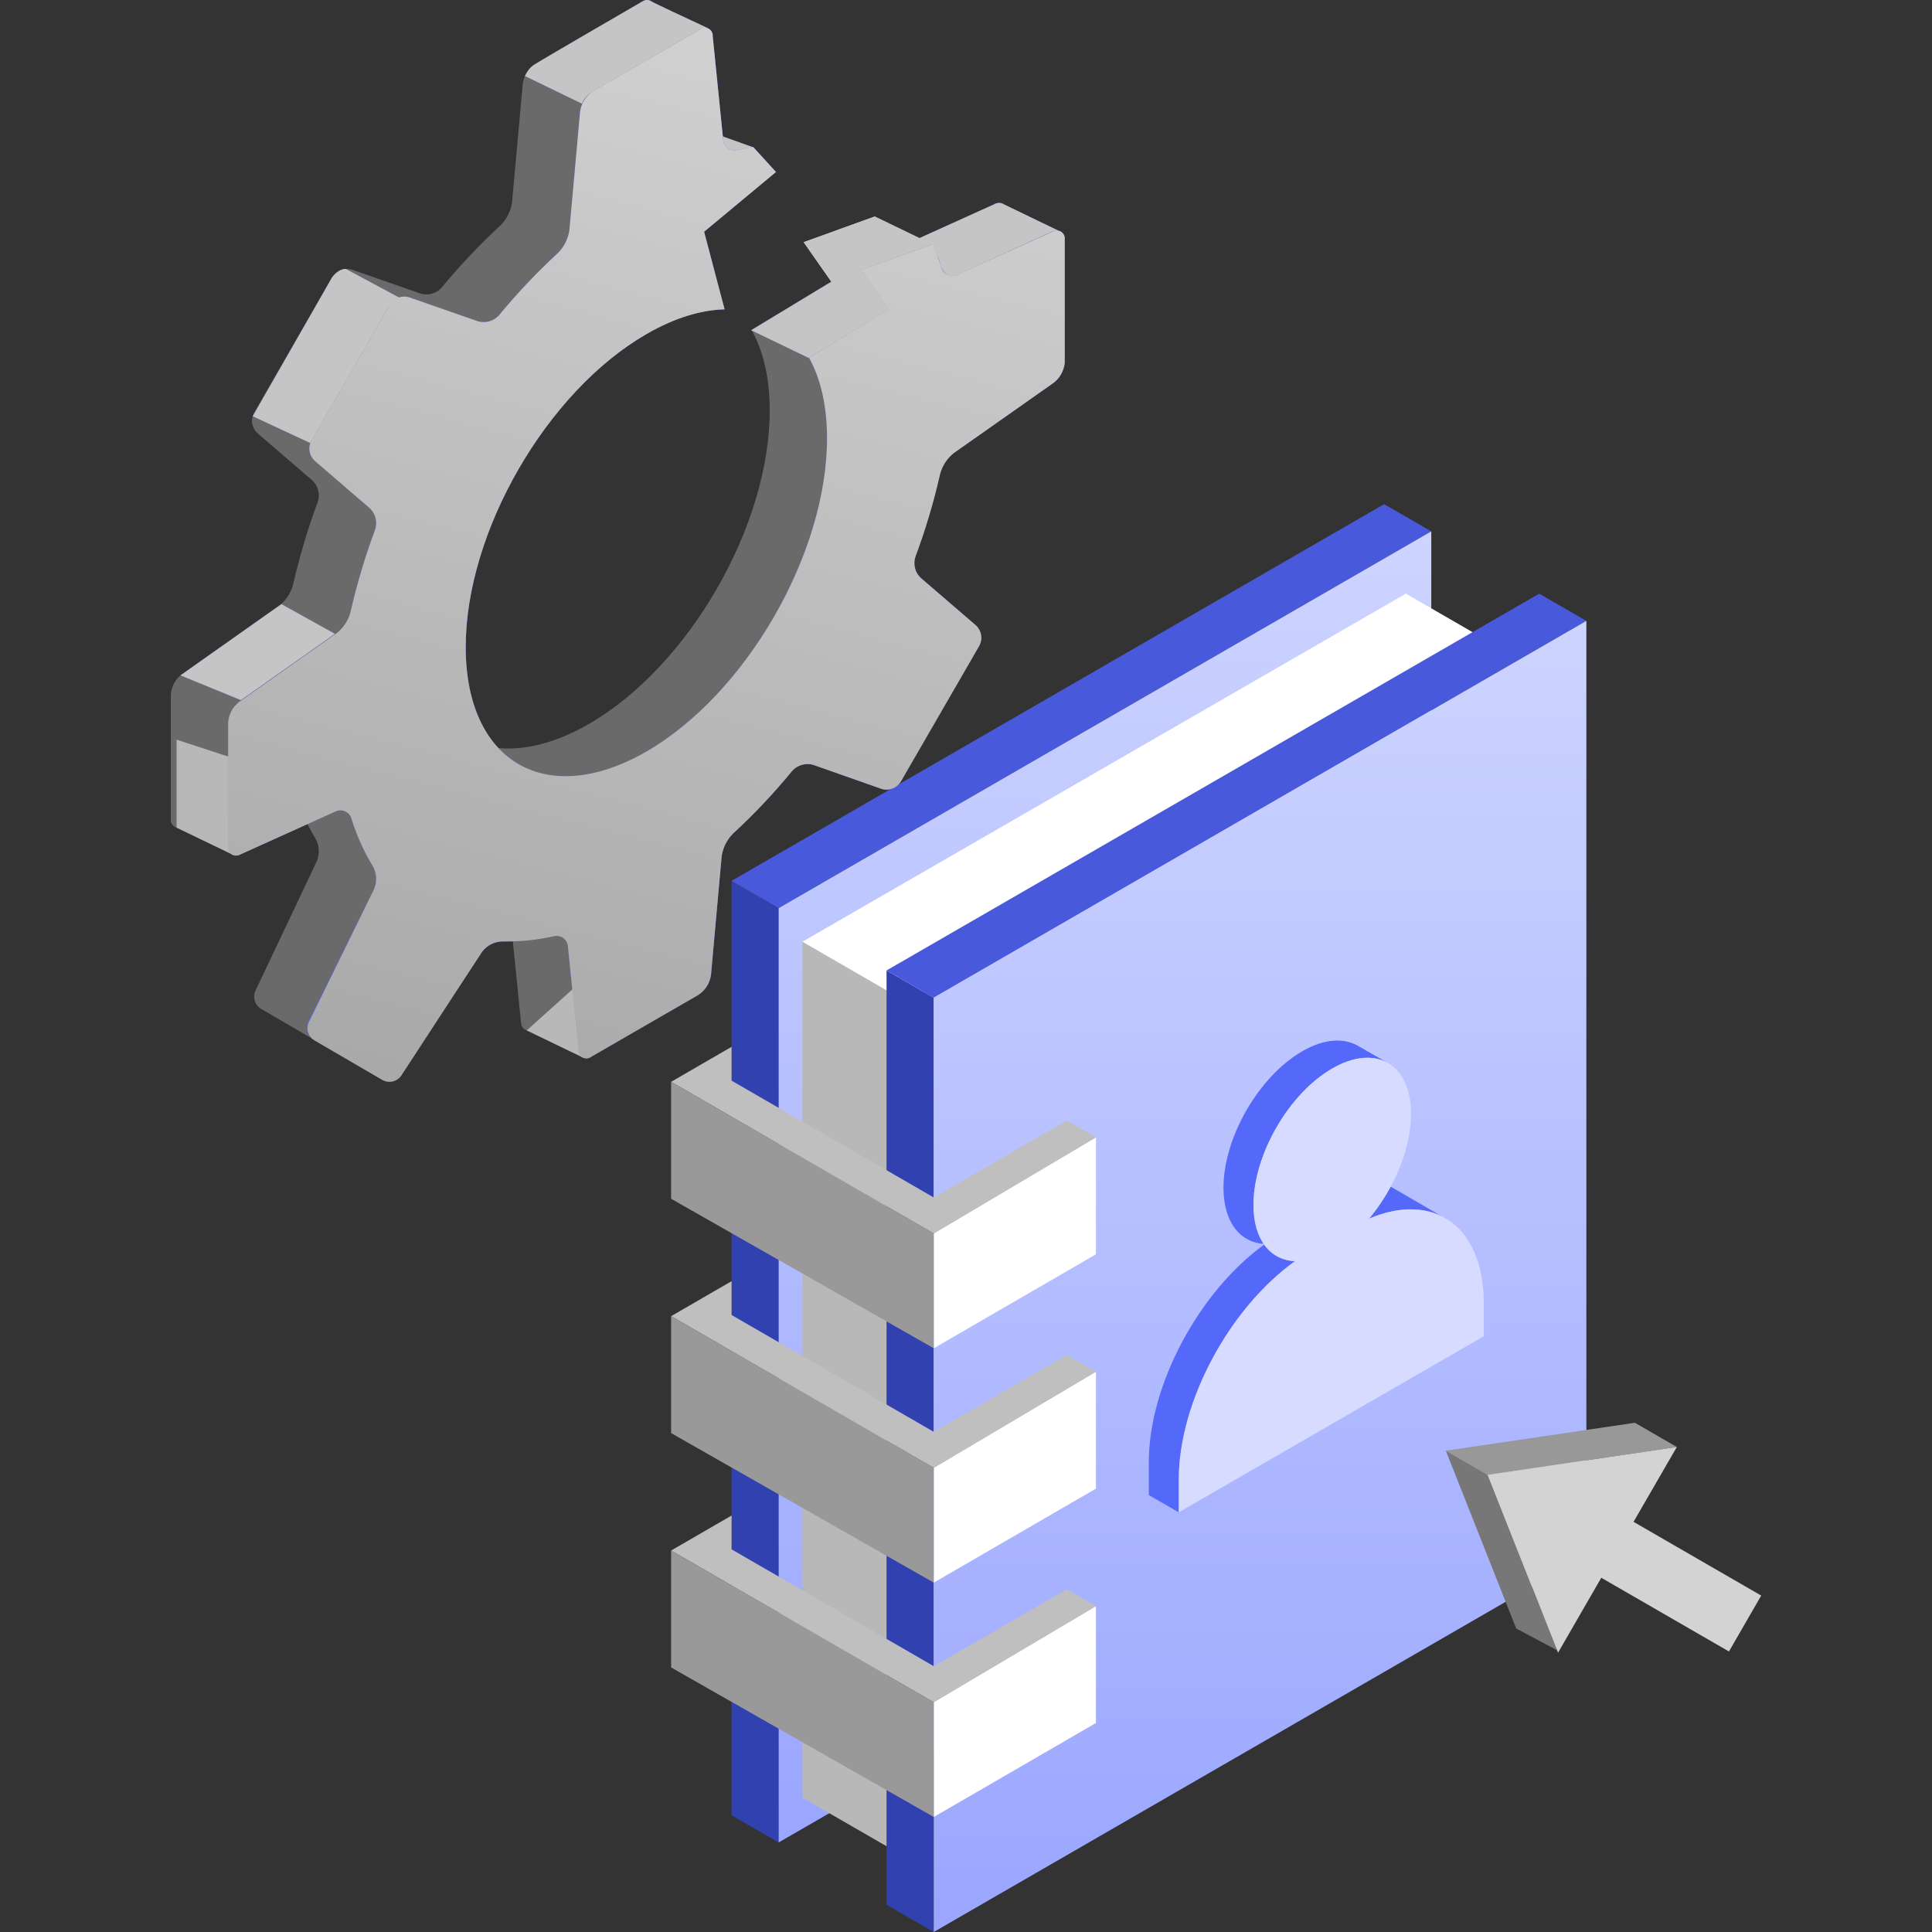 <?xml version="1.0" encoding="utf-8"?>
<svg xmlns="http://www.w3.org/2000/svg" fill="none" height="40" viewBox="0 0 40 40" width="40">
<rect x="0" y="0" width="40" height="40" fill="#333333" stroke="none"/>
<path d="M16.121 18.802V38.146L15.145 37.583V18.238L16.121 18.802Z" fill="#3241B0"/>
<path d="M29.633 11.001L16.121 18.802L15.145 18.238L28.657 10.438L29.633 11.001Z" fill="#485ADB"/>
<path d="M29.633 30.345L16.121 38.146V18.802L29.633 11.001V30.345Z" fill="url(#paint0_linear_8161_12974)"/>
<path d="M18.767 20.741V38.462L16.613 37.219V19.497L18.767 20.741Z" fill="#B8B8B8"/>
<path d="M31.261 13.535L18.767 20.741L16.613 19.497L29.107 12.291L31.261 13.535Z" fill="white"/>
<path d="M19.331 20.656V40L18.355 39.436V20.092L19.331 20.656Z" fill="#3241B0"/>
<path d="M32.843 12.854L19.331 20.656L18.355 20.092L31.868 12.291L32.843 12.854Z" fill="#485ADB"/>
<path d="M32.844 32.199L19.332 40V20.656L32.844 12.854V32.199Z" fill="url(#paint1_linear_8161_12974)"/>
<path d="M22.69 25.969L19.332 27.915V25.538L22.69 23.548V25.969Z" fill="white"/>
<path d="M22.087 23.199L19.333 24.793L15.147 22.374V21.673L13.895 22.398L19.333 25.538L22.691 23.548L22.087 23.199Z" fill="#BFBFBF"/>
<path d="M19.333 27.915L13.895 24.819V22.398L19.333 25.538V27.915Z" fill="#999999"/>
<path d="M22.69 30.821L19.332 32.767V30.39L22.69 28.4V30.821Z" fill="white"/>
<path d="M22.087 28.052L19.333 29.645L15.147 27.226V26.525L13.895 27.25L19.333 30.39L22.691 28.4L22.087 28.052Z" fill="#BFBFBF"/>
<path d="M19.333 32.767L13.895 29.671V27.25L19.333 30.39V32.767Z" fill="#999999"/>
<path d="M22.69 35.673L19.332 37.619V35.243L22.69 33.253V35.673Z" fill="white"/>
<path d="M22.087 32.904L19.333 34.497L15.147 32.078V31.377L13.895 32.102L19.333 35.243L22.691 33.253L22.087 32.904Z" fill="#BFBFBF"/>
<path d="M19.333 37.619L13.895 34.523V32.102L19.333 35.243V37.619Z" fill="#999999"/>
<path d="M28.791 24.567C28.663 24.804 28.514 25.03 28.344 25.232C28.924 24.984 29.447 24.98 29.854 25.184L28.791 24.567Z" fill="#5468FA"/>
<path d="M26.812 26.111C26.299 26.089 25.951 25.666 25.951 24.948C25.951 23.907 26.681 22.642 27.582 22.122C28.026 21.866 28.428 21.839 28.723 22.002L28.723 22.001L28.159 21.678L28.158 21.68C27.86 21.481 27.435 21.492 26.962 21.765C26.061 22.286 25.331 23.551 25.331 24.591C25.331 25.31 25.679 25.733 26.192 25.754C24.837 26.724 23.785 28.661 23.785 30.276V30.954L24.405 31.311V30.634C24.405 29.018 25.456 27.081 26.812 26.111Z" fill="#5468FA"/>
<path d="M28.344 25.232C28.861 24.617 29.214 23.787 29.214 23.064C29.214 22.024 28.484 21.602 27.583 22.122C26.682 22.642 25.952 23.908 25.952 24.948C25.952 25.667 26.3 26.09 26.813 26.111C25.458 27.081 24.406 29.018 24.406 30.634V31.311L30.721 27.665V26.988C30.721 25.383 29.685 24.66 28.344 25.232Z" fill="#D6DBFF"/>
<path d="M33.849 29.457L29.934 30.035L30.801 30.536L34.716 29.958L33.849 29.457Z" fill="#989898"/>
<path d="M31.391 33.716L29.934 30.035L30.801 30.536L32.238 34.167L31.391 33.716Z" fill="#777777"/>
<path d="M34.717 29.958L30.801 30.536L32.258 34.217L33.153 32.666L35.796 34.192L36.464 33.035L33.821 31.508L34.717 29.958Z" fill="#D3D3D3"/>
<path d="M14.734 2.741L15.594 3.049L15.001 3.417L14.734 2.741Z" fill="#C5C5C6"/>
<path d="M20.856 4.388V6.944C20.846 7.033 20.817 7.118 20.769 7.194C20.722 7.27 20.658 7.335 20.583 7.383L18.56 8.806C18.422 8.915 18.324 9.066 18.278 9.235C18.146 9.819 17.975 10.393 17.765 10.954C17.74 11.03 17.737 11.111 17.756 11.188C17.776 11.266 17.817 11.336 17.875 11.391L19.016 12.374C19.073 12.426 19.112 12.495 19.125 12.572C19.138 12.648 19.126 12.726 19.089 12.794L17.461 15.612C17.42 15.678 17.358 15.728 17.286 15.754C17.213 15.781 17.134 15.783 17.06 15.759L15.651 15.263C15.574 15.24 15.492 15.24 15.415 15.262C15.338 15.284 15.268 15.327 15.215 15.387C14.835 15.848 14.425 16.283 13.986 16.689C13.862 16.814 13.781 16.974 13.755 17.148L13.532 19.614C13.52 19.697 13.491 19.777 13.446 19.848C13.4 19.919 13.341 19.98 13.27 20.026L11.055 21.305C11.03 21.324 11.001 21.336 10.969 21.339C10.938 21.342 10.907 21.336 10.879 21.322C10.851 21.308 10.827 21.286 10.811 21.259C10.795 21.232 10.787 21.201 10.787 21.17L10.57 19.017C10.568 18.984 10.558 18.952 10.541 18.923C10.525 18.894 10.503 18.869 10.476 18.849C10.45 18.829 10.419 18.815 10.387 18.808C10.354 18.801 10.321 18.801 10.289 18.808C9.939 18.888 9.582 18.925 9.223 18.918C9.141 18.918 9.059 18.937 8.984 18.974C8.91 19.01 8.845 19.064 8.795 19.129L7.205 21.615C7.163 21.676 7.099 21.72 7.027 21.737C6.954 21.754 6.878 21.744 6.813 21.708L5.41 20.89C5.345 20.853 5.298 20.793 5.276 20.722C5.254 20.651 5.259 20.574 5.291 20.507L6.557 17.836C6.59 17.759 6.604 17.676 6.599 17.593C6.595 17.51 6.571 17.429 6.529 17.357C6.344 17.05 6.196 16.721 6.09 16.379C6.081 16.345 6.064 16.314 6.042 16.288C6.02 16.262 5.992 16.24 5.96 16.226C5.929 16.211 5.895 16.204 5.86 16.204C5.825 16.204 5.791 16.212 5.76 16.227L3.787 17.117C3.761 17.133 3.73 17.142 3.699 17.141C3.667 17.141 3.637 17.131 3.611 17.114C3.584 17.097 3.564 17.073 3.551 17.045C3.537 17.016 3.533 16.985 3.537 16.954V14.395C3.541 14.311 3.563 14.228 3.602 14.153C3.641 14.078 3.695 14.013 3.762 13.961L5.785 12.535C5.923 12.426 6.021 12.276 6.067 12.107C6.2 11.524 6.371 10.95 6.58 10.39C6.605 10.314 6.608 10.232 6.588 10.155C6.569 10.077 6.528 10.006 6.47 9.951L5.329 8.967C5.272 8.915 5.235 8.846 5.222 8.771C5.209 8.695 5.222 8.617 5.258 8.55L6.884 5.732C6.925 5.666 6.987 5.616 7.059 5.589C7.131 5.562 7.211 5.56 7.285 5.582L8.708 6.078C8.784 6.101 8.865 6.101 8.942 6.08C9.019 6.059 9.088 6.016 9.142 5.957C9.522 5.496 9.934 5.061 10.373 4.655C10.495 4.529 10.575 4.367 10.601 4.193L10.824 1.73C10.836 1.646 10.867 1.566 10.912 1.494C10.958 1.423 11.018 1.362 11.089 1.316L13.304 0.036C13.329 0.017 13.359 0.005 13.39 0.001C13.421 -0.002 13.453 0.005 13.481 0.019C13.509 0.034 13.533 0.056 13.548 0.084C13.564 0.111 13.571 0.143 13.569 0.174L13.786 2.325C13.789 2.358 13.799 2.39 13.815 2.419C13.831 2.448 13.853 2.473 13.88 2.492C13.906 2.512 13.937 2.526 13.969 2.533C14.002 2.54 14.035 2.54 14.068 2.533C14.18 2.508 14.294 2.487 14.408 2.471L14.879 2.987L13.39 4.225L13.815 5.832C13.325 5.843 12.777 6.008 12.196 6.343C10.128 7.538 8.454 10.438 8.454 12.825C8.454 15.212 10.128 16.179 12.196 14.987C14.262 13.792 15.936 10.886 15.936 8.502C15.936 7.825 15.801 7.263 15.561 6.831L17.21 5.832L16.64 5.014L18.122 4.482C18.191 4.637 18.25 4.797 18.3 4.96C18.309 4.993 18.325 5.025 18.347 5.051C18.369 5.078 18.397 5.1 18.429 5.114C18.461 5.129 18.495 5.136 18.53 5.136C18.565 5.135 18.599 5.127 18.63 5.112L20.603 4.224C20.63 4.207 20.661 4.198 20.692 4.198C20.724 4.198 20.755 4.208 20.782 4.225C20.808 4.242 20.83 4.266 20.843 4.295C20.856 4.324 20.861 4.356 20.856 4.388Z" fill="#6A6A6B"/>
<path d="M22.044 4.961V7.517C22.034 7.606 22.004 7.691 21.957 7.768C21.91 7.844 21.846 7.908 21.77 7.957L19.747 9.38C19.61 9.489 19.511 9.639 19.465 9.808C19.333 10.392 19.162 10.966 18.952 11.527C18.927 11.603 18.924 11.684 18.944 11.761C18.963 11.839 19.004 11.909 19.062 11.964L20.204 12.947C20.261 12.999 20.299 13.069 20.312 13.145C20.326 13.221 20.313 13.299 20.277 13.367L18.648 16.186C18.607 16.251 18.546 16.301 18.473 16.328C18.401 16.354 18.321 16.356 18.248 16.332L16.839 15.836C16.762 15.813 16.68 15.813 16.603 15.835C16.525 15.857 16.456 15.9 16.402 15.96C16.023 16.422 15.612 16.857 15.173 17.262C15.049 17.387 14.969 17.548 14.942 17.721L14.72 20.187C14.708 20.271 14.678 20.351 14.633 20.422C14.588 20.492 14.528 20.553 14.458 20.599L12.243 21.878C12.218 21.897 12.188 21.909 12.157 21.912C12.126 21.915 12.094 21.909 12.066 21.895C12.038 21.881 12.015 21.859 11.999 21.832C11.982 21.805 11.974 21.774 11.975 21.743L11.758 19.59C11.755 19.557 11.745 19.525 11.729 19.496C11.713 19.467 11.691 19.442 11.664 19.422C11.637 19.402 11.607 19.389 11.574 19.381C11.542 19.375 11.508 19.375 11.476 19.381C11.127 19.461 10.769 19.498 10.411 19.491C10.328 19.491 10.246 19.51 10.172 19.547C10.098 19.584 10.033 19.637 9.983 19.703L8.3 22.256C8.258 22.317 8.194 22.361 8.122 22.378C8.049 22.395 7.973 22.385 7.908 22.349L6.504 21.531C6.44 21.494 6.392 21.434 6.37 21.363C6.348 21.292 6.354 21.215 6.386 21.148L7.745 18.409C7.777 18.332 7.792 18.249 7.787 18.166C7.782 18.083 7.758 18.002 7.717 17.93C7.531 17.623 7.384 17.295 7.277 16.952C7.268 16.919 7.252 16.888 7.23 16.861C7.207 16.835 7.179 16.814 7.148 16.799C7.116 16.785 7.082 16.777 7.048 16.777C7.013 16.777 6.979 16.785 6.947 16.8L4.975 17.691C4.948 17.707 4.917 17.715 4.886 17.714C4.855 17.714 4.824 17.704 4.798 17.687C4.772 17.67 4.751 17.646 4.738 17.618C4.725 17.59 4.72 17.558 4.724 17.527V14.968C4.728 14.884 4.75 14.801 4.789 14.726C4.828 14.652 4.883 14.586 4.949 14.534L6.973 13.108C7.11 12.999 7.209 12.849 7.255 12.68C7.387 12.097 7.559 11.524 7.768 10.963C7.792 10.887 7.795 10.806 7.776 10.728C7.756 10.65 7.715 10.579 7.658 10.524L6.516 9.54C6.46 9.489 6.422 9.419 6.409 9.344C6.397 9.268 6.409 9.191 6.446 9.123L8.072 6.305C8.113 6.239 8.174 6.189 8.246 6.162C8.319 6.135 8.398 6.133 8.472 6.156L9.895 6.652C9.972 6.674 10.053 6.675 10.13 6.653C10.206 6.632 10.275 6.589 10.329 6.53C10.71 6.069 11.121 5.634 11.561 5.229C11.683 5.102 11.763 4.94 11.789 4.766L12.011 2.303C12.024 2.219 12.054 2.139 12.1 2.068C12.145 1.996 12.206 1.935 12.276 1.889L14.491 0.61C14.516 0.59 14.546 0.578 14.578 0.575C14.609 0.572 14.641 0.578 14.669 0.592C14.697 0.607 14.72 0.63 14.736 0.657C14.751 0.685 14.758 0.716 14.756 0.748L14.973 2.898C14.976 2.931 14.986 2.963 15.002 2.992C15.018 3.021 15.041 3.046 15.067 3.066C15.094 3.085 15.124 3.099 15.157 3.106C15.189 3.113 15.223 3.113 15.255 3.106C15.368 3.081 15.481 3.06 15.595 3.044L16.066 3.561L14.578 4.798L15.002 6.405C14.513 6.417 13.964 6.582 13.384 6.917C11.316 8.111 9.642 11.011 9.642 13.398C9.642 15.785 11.316 16.752 13.384 15.56C15.45 14.365 17.123 11.46 17.123 9.075C17.123 8.399 16.989 7.836 16.749 7.404L18.397 6.405L18.564 5.321L19.309 5.055C19.378 5.211 19.438 5.37 19.488 5.533C19.497 5.567 19.512 5.598 19.535 5.625C19.557 5.651 19.585 5.673 19.616 5.687C19.648 5.702 19.683 5.709 19.717 5.709C19.752 5.709 19.786 5.7 19.818 5.685L21.79 4.797C21.817 4.78 21.848 4.771 21.88 4.772C21.912 4.772 21.943 4.781 21.969 4.798C21.996 4.815 22.017 4.84 22.03 4.869C22.044 4.897 22.048 4.929 22.044 4.961Z" fill="#5468FA"/>
<path d="M5.827 12.508L3.738 13.983L4.987 14.495L6.933 13.123L5.827 12.508Z" fill="#5468FA"/>
<path d="M5.233 8.618L6.421 9.171C6.933 8.284 7.973 6.48 8.038 6.366C8.104 6.251 8.216 6.181 8.264 6.161L7.158 5.567C7.027 5.567 6.912 5.69 6.871 5.751L5.233 8.618Z" fill="#5468FA"/>
<path d="M13.321 0.018C12.625 0.421 11.196 1.251 11.048 1.349C10.962 1.406 10.905 1.495 10.869 1.574L12.052 2.148C12.084 2.033 12.202 1.936 12.256 1.902C12.966 1.492 14.406 0.661 14.488 0.612C14.57 0.563 14.645 0.578 14.672 0.591C14.29 0.414 13.514 0.051 13.464 0.018C13.415 -0.015 13.348 0.004 13.321 0.018Z" fill="#5468FA"/>
<path d="M18.399 6.407L16.741 7.41L15.553 6.837L17.212 5.833L17.375 4.748L18.113 4.482C18.215 4.687 18.235 4.809 18.317 5.014C18.383 5.178 18.549 5.151 18.624 5.117L20.57 4.236C20.652 4.187 20.727 4.202 20.754 4.216L21.926 4.782C21.946 4.788 21.965 4.796 21.983 4.809L21.926 4.782C21.875 4.768 21.823 4.779 21.798 4.789C21.211 5.055 19.992 5.608 19.812 5.69C19.632 5.772 19.519 5.615 19.484 5.526L19.444 5.383L19.3 5.055L18.563 5.321L18.399 6.407Z" fill="#5468FA"/>
<path d="M5.827 12.508L3.738 13.983L4.987 14.495L6.933 13.123L5.827 12.508Z" fill="#C5C5C5"/>
<path d="M5.233 8.618L6.421 9.171C6.933 8.284 7.973 6.48 8.038 6.366C8.104 6.251 8.216 6.181 8.264 6.161L7.158 5.567C7.027 5.567 6.912 5.69 6.871 5.751L5.233 8.618Z" fill="#C5C5C5"/>
<path d="M13.321 0.018C12.625 0.421 11.196 1.251 11.048 1.349C10.962 1.406 10.905 1.495 10.869 1.574L12.052 2.148C12.084 2.033 12.202 1.936 12.256 1.902C12.966 1.492 14.406 0.661 14.488 0.612C14.57 0.563 14.645 0.578 14.672 0.591C14.29 0.414 13.514 0.051 13.464 0.018C13.415 -0.015 13.348 0.004 13.321 0.018Z" fill="#C5C5C5"/>
<path d="M18.399 6.407L16.741 7.41L15.553 6.837L17.212 5.833L16.638 5.014L18.113 4.482C18.215 4.687 18.235 4.809 18.317 5.014C18.383 5.178 18.549 5.151 18.624 5.117L20.57 4.236C20.652 4.187 20.727 4.202 20.754 4.216L21.926 4.782C21.946 4.788 21.965 4.796 21.983 4.809L21.926 4.782C21.875 4.768 21.823 4.779 21.798 4.789C21.211 5.055 19.992 5.608 19.812 5.69C19.632 5.772 19.519 5.615 19.484 5.526L19.444 5.383L19.3 5.055L17.826 5.588L18.399 6.407Z" fill="#C5C5C5"/>
<path d="M4.844 17.709L3.656 17.136V15.314L4.844 15.703V17.709Z" fill="#B8B8B9"/>
<path d="M12.092 21.907L10.905 21.334L11.908 20.433L12.092 21.907Z" fill="#B8B8B9"/>
<path d="M22.044 4.961V7.517C22.034 7.606 22.004 7.691 21.957 7.768C21.91 7.844 21.846 7.908 21.77 7.957L19.747 9.38C19.61 9.489 19.511 9.639 19.465 9.808C19.333 10.392 19.162 10.966 18.952 11.527C18.927 11.603 18.924 11.684 18.944 11.761C18.963 11.839 19.004 11.909 19.062 11.964L20.204 12.947C20.261 12.999 20.299 13.069 20.312 13.145C20.326 13.221 20.313 13.299 20.277 13.367L18.648 16.186C18.607 16.251 18.546 16.301 18.473 16.328C18.401 16.354 18.321 16.356 18.248 16.332L16.839 15.836C16.762 15.813 16.68 15.813 16.603 15.835C16.525 15.857 16.456 15.9 16.402 15.96C16.023 16.422 15.612 16.857 15.173 17.262C15.049 17.387 14.969 17.548 14.942 17.721L14.72 20.187C14.708 20.271 14.678 20.351 14.633 20.422C14.588 20.492 14.528 20.553 14.458 20.599L12.243 21.878C12.218 21.897 12.188 21.909 12.157 21.912C12.126 21.915 12.094 21.909 12.066 21.895C12.038 21.881 12.015 21.859 11.999 21.832C11.982 21.805 11.974 21.774 11.975 21.743L11.758 19.59C11.755 19.557 11.745 19.525 11.729 19.496C11.713 19.467 11.691 19.442 11.664 19.422C11.637 19.402 11.607 19.389 11.574 19.381C11.542 19.375 11.508 19.375 11.476 19.381C11.127 19.461 10.769 19.498 10.411 19.491C10.328 19.491 10.246 19.51 10.172 19.547C10.098 19.584 10.033 19.637 9.983 19.703L8.31 22.267C8.268 22.329 8.205 22.373 8.133 22.39C8.06 22.407 7.984 22.397 7.919 22.361L6.515 21.543C6.451 21.506 6.403 21.446 6.381 21.375C6.359 21.304 6.365 21.227 6.397 21.16L7.745 18.409C7.777 18.332 7.792 18.249 7.787 18.166C7.782 18.083 7.758 18.002 7.717 17.93C7.531 17.623 7.384 17.295 7.277 16.952C7.268 16.919 7.252 16.888 7.23 16.861C7.207 16.835 7.179 16.814 7.148 16.799C7.116 16.785 7.082 16.777 7.048 16.777C7.013 16.777 6.979 16.785 6.947 16.8L4.975 17.691C4.948 17.707 4.917 17.715 4.886 17.714C4.855 17.714 4.824 17.704 4.798 17.687C4.772 17.67 4.751 17.646 4.738 17.618C4.725 17.59 4.72 17.558 4.724 17.527V14.968C4.728 14.884 4.75 14.801 4.789 14.726C4.828 14.652 4.883 14.586 4.949 14.534L6.973 13.108C7.11 12.999 7.209 12.849 7.255 12.68C7.387 12.097 7.559 11.524 7.768 10.963C7.792 10.887 7.795 10.806 7.776 10.728C7.756 10.65 7.715 10.579 7.658 10.524L6.516 9.54C6.46 9.489 6.422 9.419 6.409 9.344C6.397 9.268 6.409 9.191 6.446 9.123L8.072 6.305C8.113 6.239 8.174 6.189 8.246 6.162C8.319 6.135 8.398 6.133 8.472 6.156L9.895 6.652C9.972 6.674 10.053 6.675 10.13 6.653C10.206 6.632 10.275 6.589 10.329 6.53C10.71 6.069 11.121 5.634 11.561 5.229C11.683 5.102 11.763 4.94 11.789 4.766L12.011 2.303C12.024 2.219 12.054 2.139 12.1 2.068C12.145 1.996 12.206 1.935 12.276 1.889L14.491 0.61C14.516 0.59 14.546 0.578 14.578 0.575C14.609 0.572 14.641 0.578 14.669 0.592C14.697 0.607 14.72 0.63 14.736 0.657C14.751 0.685 14.758 0.716 14.756 0.748L14.973 2.898C14.976 2.931 14.986 2.963 15.002 2.992C15.018 3.021 15.041 3.046 15.067 3.066C15.094 3.085 15.124 3.099 15.157 3.106C15.189 3.113 15.223 3.113 15.255 3.106C15.368 3.081 15.481 3.06 15.595 3.044L16.066 3.561L14.578 4.798L15.002 6.405C14.513 6.417 13.964 6.582 13.384 6.917C11.316 8.111 9.642 11.011 9.642 13.398C9.642 15.785 11.316 16.752 13.384 15.56C15.45 14.365 17.123 11.46 17.123 9.075C17.123 8.399 16.989 7.836 16.749 7.404L18.397 6.405L17.827 5.588L19.309 5.055C19.378 5.211 19.438 5.37 19.488 5.533C19.497 5.567 19.512 5.598 19.535 5.625C19.557 5.651 19.585 5.673 19.616 5.687C19.648 5.702 19.683 5.709 19.717 5.709C19.752 5.709 19.786 5.7 19.818 5.685L21.79 4.797C21.817 4.78 21.848 4.771 21.88 4.772C21.912 4.772 21.943 4.781 21.969 4.798C21.996 4.815 22.017 4.84 22.03 4.869C22.044 4.897 22.048 4.929 22.044 4.961Z" fill="url(#paint2_linear_8161_12974)"/>
<path d="M18.402 6.407L17.828 5.588L16.641 5.014L17.214 5.833L18.402 6.407Z" fill="#C5C5C6"/>
<path d="M17.828 5.587L16.641 5.014L18.115 4.482L19.302 5.055L17.828 5.587Z" fill="#C5C5C6"/>
<defs>
<linearGradient gradientUnits="userSpaceOnUse" id="paint0_linear_8161_12974" x1="22.877" x2="22.877" y1="11.001" y2="38.146">
<stop stop-color="#CDD4FF"/>
<stop offset="1" stop-color="#9AA6FF"/>
</linearGradient>
<linearGradient gradientUnits="userSpaceOnUse" id="paint1_linear_8161_12974" x1="26.088" x2="26.088" y1="12.854" y2="40">
<stop stop-color="#CDD4FF"/>
<stop offset="1" stop-color="#9AA6FF"/>
</linearGradient>
<linearGradient gradientUnits="userSpaceOnUse" id="paint2_linear_8161_12974" x1="17.752" x2="11.476" y1="-1.287" y2="23.072">
<stop stop-color="#D5D5D5"/>
<stop offset="1" stop-color="#A9A9A9"/>
</linearGradient>
</defs>
</svg>